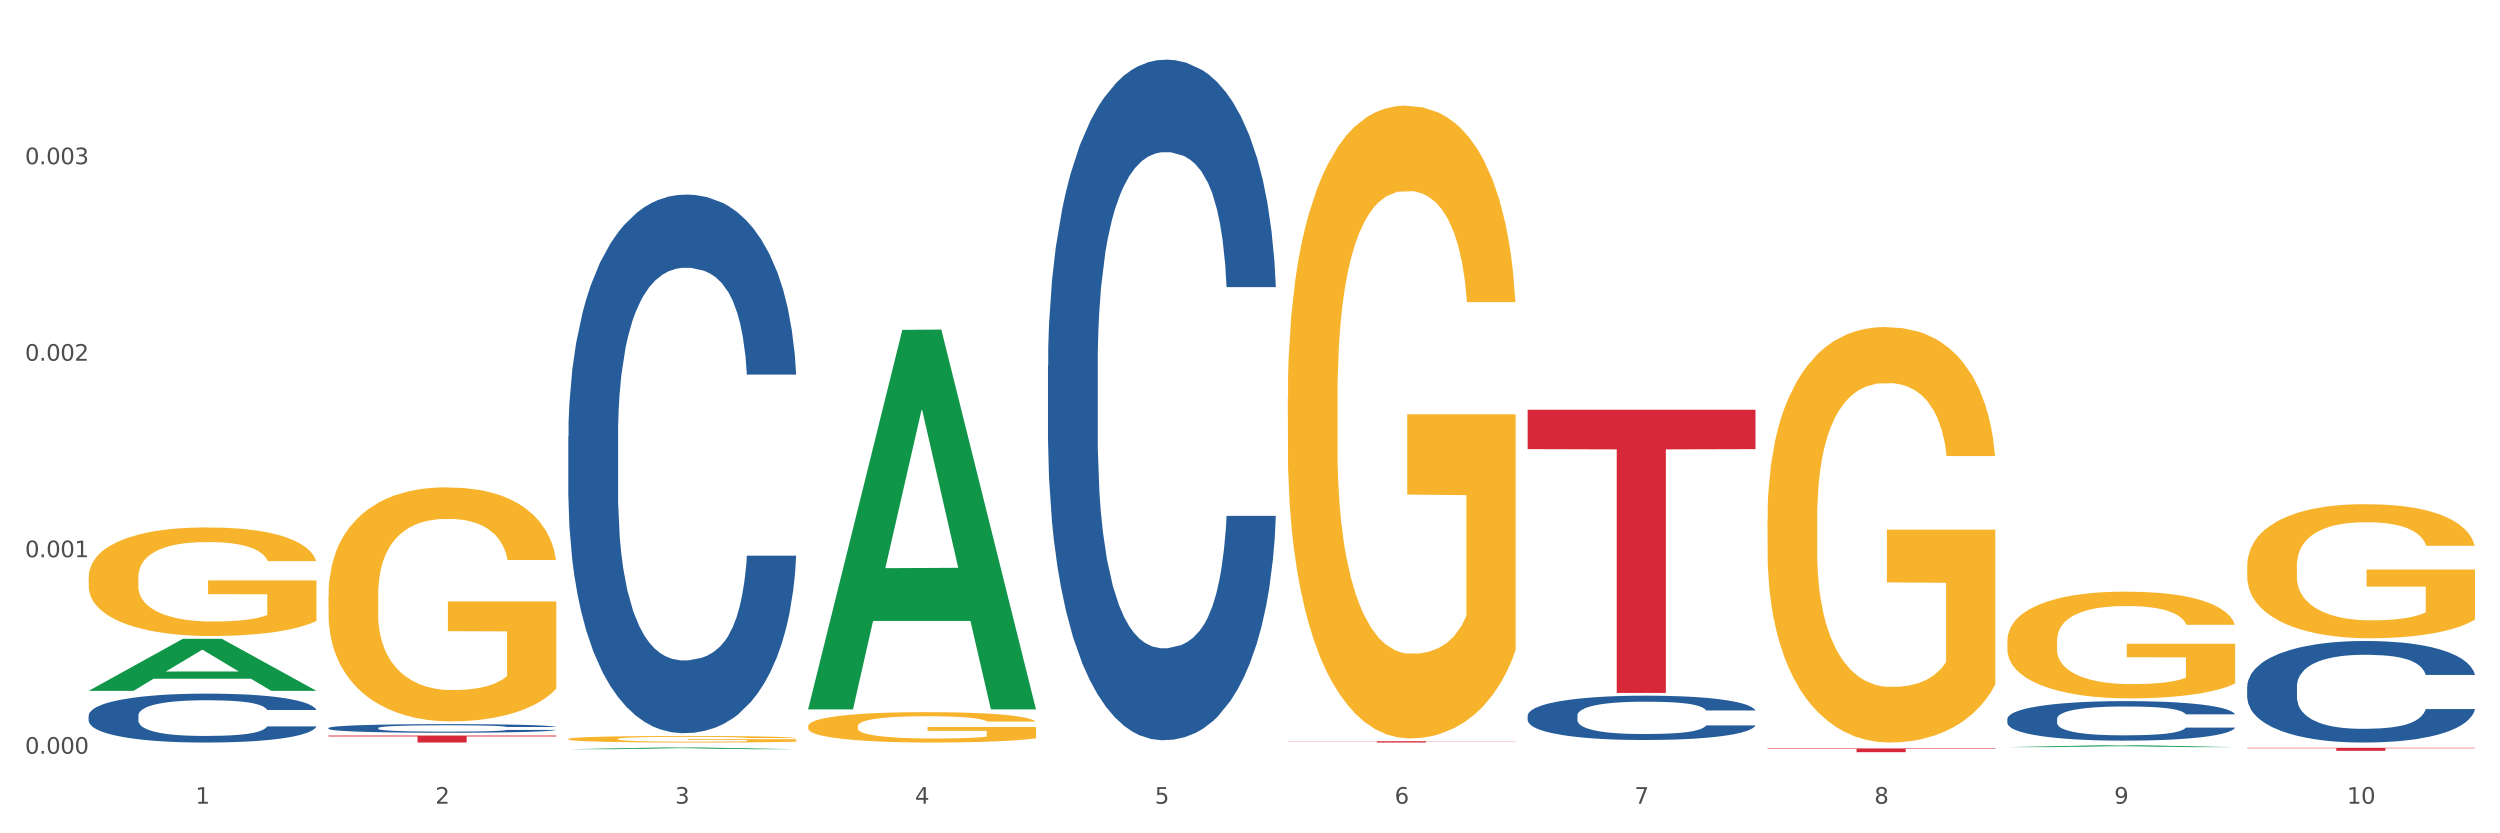 <?xml version="1.0" encoding="utf-8" standalone="no"?>
<!DOCTYPE svg PUBLIC "-//W3C//DTD SVG 1.1//EN"
  "http://www.w3.org/Graphics/SVG/1.1/DTD/svg11.dtd">
<svg xmlns:xlink="http://www.w3.org/1999/xlink" width="1080pt" height="360pt" viewBox="0 0 1080 360" xmlns="http://www.w3.org/2000/svg" version="1.1">
 <rect x="0" y="0" width="1080" height="360" fill="#333333" stroke="none"/>
 <defs>
  <style type="text/css">*{stroke-linejoin: round; stroke-linecap: butt}</style>
 </defs>
 <g id="figure_1">
  <g id="patch_1">
   <path d="M 0 360 
L 1080 360 
L 1080 0 
L 0 0 
z
" style="fill: #ffffff; stroke: #ffffff; stroke-linejoin: miter"/>
  </g>
  <g id="axes_1">
   <g id="matplotlib.axis_1">
    <g id="xtick_1">
     <g id="text_1">
      <!-- 1 -->
      <g style="fill: #4d4d4d" transform="translate(84.444 347.204) scale(0.096 -0.096)">
       <defs>
        <path id="DejaVuSans-31" d="M 794 531 
L 1825 531 
L 1825 4091 
L 703 3866 
L 703 4441 
L 1819 4666 
L 2450 4666 
L 2450 531 
L 3481 531 
L 3481 0 
L 794 0 
L 794 531 
z
" transform="scale(0.016)"/>
       </defs>
       <use xlink:href="#DejaVuSans-31"/>
      </g>
     </g>
    </g>
    <g id="xtick_2">
     <g id="text_2">
      <!-- 2 -->
      <g style="fill: #4d4d4d" transform="translate(188.053 347.204) scale(0.096 -0.096)">
       <defs>
        <path id="DejaVuSans-32" d="M 1228 531 
L 3431 531 
L 3431 0 
L 469 0 
L 469 531 
Q 828 903 1448 1529 
Q 2069 2156 2228 2338 
Q 2531 2678 2651 2914 
Q 2772 3150 2772 3378 
Q 2772 3750 2511 3984 
Q 2250 4219 1831 4219 
Q 1534 4219 1204 4116 
Q 875 4013 500 3803 
L 500 4441 
Q 881 4594 1212 4672 
Q 1544 4750 1819 4750 
Q 2544 4750 2975 4387 
Q 3406 4025 3406 3419 
Q 3406 3131 3298 2873 
Q 3191 2616 2906 2266 
Q 2828 2175 2409 1742 
Q 1991 1309 1228 531 
z
" transform="scale(0.016)"/>
       </defs>
       <use xlink:href="#DejaVuSans-32"/>
      </g>
     </g>
    </g>
    <g id="xtick_3">
     <g id="text_3">
      <!-- 3 -->
      <g style="fill: #4d4d4d" transform="translate(291.663 347.204) scale(0.096 -0.096)">
       <defs>
        <path id="DejaVuSans-33" d="M 2597 2516 
Q 3050 2419 3304 2112 
Q 3559 1806 3559 1356 
Q 3559 666 3084 287 
Q 2609 -91 1734 -91 
Q 1441 -91 1130 -33 
Q 819 25 488 141 
L 488 750 
Q 750 597 1062 519 
Q 1375 441 1716 441 
Q 2309 441 2620 675 
Q 2931 909 2931 1356 
Q 2931 1769 2642 2001 
Q 2353 2234 1838 2234 
L 1294 2234 
L 1294 2753 
L 1863 2753 
Q 2328 2753 2575 2939 
Q 2822 3125 2822 3475 
Q 2822 3834 2567 4026 
Q 2313 4219 1838 4219 
Q 1578 4219 1281 4162 
Q 984 4106 628 3988 
L 628 4550 
Q 988 4650 1302 4700 
Q 1616 4750 1894 4750 
Q 2613 4750 3031 4423 
Q 3450 4097 3450 3541 
Q 3450 3153 3228 2886 
Q 3006 2619 2597 2516 
z
" transform="scale(0.016)"/>
       </defs>
       <use xlink:href="#DejaVuSans-33"/>
      </g>
     </g>
    </g>
    <g id="xtick_4">
     <g id="text_4">
      <!-- 4 -->
      <g style="fill: #4d4d4d" transform="translate(395.273 347.204) scale(0.096 -0.096)">
       <defs>
        <path id="DejaVuSans-34" d="M 2419 4116 
L 825 1625 
L 2419 1625 
L 2419 4116 
z
M 2253 4666 
L 3047 4666 
L 3047 1625 
L 3713 1625 
L 3713 1100 
L 3047 1100 
L 3047 0 
L 2419 0 
L 2419 1100 
L 313 1100 
L 313 1709 
L 2253 4666 
z
" transform="scale(0.016)"/>
       </defs>
       <use xlink:href="#DejaVuSans-34"/>
      </g>
     </g>
    </g>
    <g id="xtick_5">
     <g id="text_5">
      <!-- 5 -->
      <g style="fill: #4d4d4d" transform="translate(498.883 347.204) scale(0.096 -0.096)">
       <defs>
        <path id="DejaVuSans-35" d="M 691 4666 
L 3169 4666 
L 3169 4134 
L 1269 4134 
L 1269 2991 
Q 1406 3038 1543 3061 
Q 1681 3084 1819 3084 
Q 2600 3084 3056 2656 
Q 3513 2228 3513 1497 
Q 3513 744 3044 326 
Q 2575 -91 1722 -91 
Q 1428 -91 1123 -41 
Q 819 9 494 109 
L 494 744 
Q 775 591 1075 516 
Q 1375 441 1709 441 
Q 2250 441 2565 725 
Q 2881 1009 2881 1497 
Q 2881 1984 2565 2268 
Q 2250 2553 1709 2553 
Q 1456 2553 1204 2497 
Q 953 2441 691 2322 
L 691 4666 
z
" transform="scale(0.016)"/>
       </defs>
       <use xlink:href="#DejaVuSans-35"/>
      </g>
     </g>
    </g>
    <g id="xtick_6">
     <g id="text_6">
      <!-- 6 -->
      <g style="fill: #4d4d4d" transform="translate(602.492 347.204) scale(0.096 -0.096)">
       <defs>
        <path id="DejaVuSans-36" d="M 2113 2584 
Q 1688 2584 1439 2293 
Q 1191 2003 1191 1497 
Q 1191 994 1439 701 
Q 1688 409 2113 409 
Q 2538 409 2786 701 
Q 3034 994 3034 1497 
Q 3034 2003 2786 2293 
Q 2538 2584 2113 2584 
z
M 3366 4563 
L 3366 3988 
Q 3128 4100 2886 4159 
Q 2644 4219 2406 4219 
Q 1781 4219 1451 3797 
Q 1122 3375 1075 2522 
Q 1259 2794 1537 2939 
Q 1816 3084 2150 3084 
Q 2853 3084 3261 2657 
Q 3669 2231 3669 1497 
Q 3669 778 3244 343 
Q 2819 -91 2113 -91 
Q 1303 -91 875 529 
Q 447 1150 447 2328 
Q 447 3434 972 4092 
Q 1497 4750 2381 4750 
Q 2619 4750 2861 4703 
Q 3103 4656 3366 4563 
z
" transform="scale(0.016)"/>
       </defs>
       <use xlink:href="#DejaVuSans-36"/>
      </g>
     </g>
    </g>
    <g id="xtick_7">
     <g id="text_7">
      <!-- 7 -->
      <g style="fill: #4d4d4d" transform="translate(706.102 347.204) scale(0.096 -0.096)">
       <defs>
        <path id="DejaVuSans-37" d="M 525 4666 
L 3525 4666 
L 3525 4397 
L 1831 0 
L 1172 0 
L 2766 4134 
L 525 4134 
L 525 4666 
z
" transform="scale(0.016)"/>
       </defs>
       <use xlink:href="#DejaVuSans-37"/>
      </g>
     </g>
    </g>
    <g id="xtick_8">
     <g id="text_8">
      <!-- 8 -->
      <g style="fill: #4d4d4d" transform="translate(809.712 347.204) scale(0.096 -0.096)">
       <defs>
        <path id="DejaVuSans-38" d="M 2034 2216 
Q 1584 2216 1326 1975 
Q 1069 1734 1069 1313 
Q 1069 891 1326 650 
Q 1584 409 2034 409 
Q 2484 409 2743 651 
Q 3003 894 3003 1313 
Q 3003 1734 2745 1975 
Q 2488 2216 2034 2216 
z
M 1403 2484 
Q 997 2584 770 2862 
Q 544 3141 544 3541 
Q 544 4100 942 4425 
Q 1341 4750 2034 4750 
Q 2731 4750 3128 4425 
Q 3525 4100 3525 3541 
Q 3525 3141 3298 2862 
Q 3072 2584 2669 2484 
Q 3125 2378 3379 2068 
Q 3634 1759 3634 1313 
Q 3634 634 3220 271 
Q 2806 -91 2034 -91 
Q 1263 -91 848 271 
Q 434 634 434 1313 
Q 434 1759 690 2068 
Q 947 2378 1403 2484 
z
M 1172 3481 
Q 1172 3119 1398 2916 
Q 1625 2713 2034 2713 
Q 2441 2713 2670 2916 
Q 2900 3119 2900 3481 
Q 2900 3844 2670 4047 
Q 2441 4250 2034 4250 
Q 1625 4250 1398 4047 
Q 1172 3844 1172 3481 
z
" transform="scale(0.016)"/>
       </defs>
       <use xlink:href="#DejaVuSans-38"/>
      </g>
     </g>
    </g>
    <g id="xtick_9">
     <g id="text_9">
      <!-- 9 -->
      <g style="fill: #4d4d4d" transform="translate(913.322 347.204) scale(0.096 -0.096)">
       <defs>
        <path id="DejaVuSans-39" d="M 703 97 
L 703 672 
Q 941 559 1184 500 
Q 1428 441 1663 441 
Q 2288 441 2617 861 
Q 2947 1281 2994 2138 
Q 2813 1869 2534 1725 
Q 2256 1581 1919 1581 
Q 1219 1581 811 2004 
Q 403 2428 403 3163 
Q 403 3881 828 4315 
Q 1253 4750 1959 4750 
Q 2769 4750 3195 4129 
Q 3622 3509 3622 2328 
Q 3622 1225 3098 567 
Q 2575 -91 1691 -91 
Q 1453 -91 1209 -44 
Q 966 3 703 97 
z
M 1959 2075 
Q 2384 2075 2632 2365 
Q 2881 2656 2881 3163 
Q 2881 3666 2632 3958 
Q 2384 4250 1959 4250 
Q 1534 4250 1286 3958 
Q 1038 3666 1038 3163 
Q 1038 2656 1286 2365 
Q 1534 2075 1959 2075 
z
" transform="scale(0.016)"/>
       </defs>
       <use xlink:href="#DejaVuSans-39"/>
      </g>
     </g>
    </g>
    <g id="xtick_10">
     <g id="text_10">
      <!-- 10 -->
      <g style="fill: #4d4d4d" transform="translate(1013.877 347.204) scale(0.096 -0.096)">
       <defs>
        <path id="DejaVuSans-30" d="M 2034 4250 
Q 1547 4250 1301 3770 
Q 1056 3291 1056 2328 
Q 1056 1369 1301 889 
Q 1547 409 2034 409 
Q 2525 409 2770 889 
Q 3016 1369 3016 2328 
Q 3016 3291 2770 3770 
Q 2525 4250 2034 4250 
z
M 2034 4750 
Q 2819 4750 3233 4129 
Q 3647 3509 3647 2328 
Q 3647 1150 3233 529 
Q 2819 -91 2034 -91 
Q 1250 -91 836 529 
Q 422 1150 422 2328 
Q 422 3509 836 4129 
Q 1250 4750 2034 4750 
z
" transform="scale(0.016)"/>
       </defs>
       <use xlink:href="#DejaVuSans-31"/>
       <use xlink:href="#DejaVuSans-30" transform="translate(63.623 0)"/>
      </g>
     </g>
    </g>
    <g id="xtick_11"/>
    <g id="xtick_12"/>
    <g id="xtick_13"/>
    <g id="xtick_14"/>
    <g id="xtick_15"/>
    <g id="xtick_16"/>
    <g id="xtick_17"/>
    <g id="xtick_18"/>
    <g id="xtick_19"/>
   </g>
   <g id="matplotlib.axis_2">
    <g id="ytick_1">
     <g id="text_11">
      <!-- 0.000 -->
      <g style="fill: #4d4d4d" transform="translate(10.8 325.611) scale(0.096 -0.096)">
       <defs>
        <path id="DejaVuSans-2e" d="M 684 794 
L 1344 794 
L 1344 0 
L 684 0 
L 684 794 
z
" transform="scale(0.016)"/>
       </defs>
       <use xlink:href="#DejaVuSans-30"/>
       <use xlink:href="#DejaVuSans-2e" transform="translate(63.623 0)"/>
       <use xlink:href="#DejaVuSans-30" transform="translate(95.41 0)"/>
       <use xlink:href="#DejaVuSans-30" transform="translate(159.033 0)"/>
       <use xlink:href="#DejaVuSans-30" transform="translate(222.656 0)"/>
      </g>
     </g>
    </g>
    <g id="ytick_2">
     <g id="text_12">
      <!-- 0.001 -->
      <g style="fill: #4d4d4d" transform="translate(10.8 240.722) scale(0.096 -0.096)">
       <use xlink:href="#DejaVuSans-30"/>
       <use xlink:href="#DejaVuSans-2e" transform="translate(63.623 0)"/>
       <use xlink:href="#DejaVuSans-30" transform="translate(95.41 0)"/>
       <use xlink:href="#DejaVuSans-30" transform="translate(159.033 0)"/>
       <use xlink:href="#DejaVuSans-31" transform="translate(222.656 0)"/>
      </g>
     </g>
    </g>
    <g id="ytick_3">
     <g id="text_13">
      <!-- 0.002 -->
      <g style="fill: #4d4d4d" transform="translate(10.8 155.833) scale(0.096 -0.096)">
       <use xlink:href="#DejaVuSans-30"/>
       <use xlink:href="#DejaVuSans-2e" transform="translate(63.623 0)"/>
       <use xlink:href="#DejaVuSans-30" transform="translate(95.41 0)"/>
       <use xlink:href="#DejaVuSans-30" transform="translate(159.033 0)"/>
       <use xlink:href="#DejaVuSans-32" transform="translate(222.656 0)"/>
      </g>
     </g>
    </g>
    <g id="ytick_4">
     <g id="text_14">
      <!-- 0.003 -->
      <g style="fill: #4d4d4d" transform="translate(10.8 70.945) scale(0.096 -0.096)">
       <use xlink:href="#DejaVuSans-30"/>
       <use xlink:href="#DejaVuSans-2e" transform="translate(63.623 0)"/>
       <use xlink:href="#DejaVuSans-30" transform="translate(95.41 0)"/>
       <use xlink:href="#DejaVuSans-30" transform="translate(159.033 0)"/>
       <use xlink:href="#DejaVuSans-33" transform="translate(222.656 0)"/>
      </g>
     </g>
    </g>
    <g id="ytick_5"/>
    <g id="ytick_6"/>
    <g id="ytick_7"/>
    <g id="ytick_8"/>
   </g>
   <g id="PolyCollection_1">
    <path d="M 38.283 298.419 
L 38.384 298.398 
L 78.974 275.973 
L 95.818 275.952 
L 136.712 298.461 
L 117.229 298.461 
L 108.401 293.22 
L 66.493 293.22 
L 66.188 293.304 
L 57.664 298.461 
L 38.283 298.461 
L 38.283 298.419 
L 71.769 290.092 
L 103.125 290.07 
L 87.599 280.75 
L 87.396 280.708 
L 87.193 280.771 
L 71.668 290.07 
L 71.769 290.092 
L 38.283 298.419 
z
" clip-path="url(#pe326a01a78)" style="fill: #109648"/>
    <path d="M 141.893 317.737 
L 240.322 317.737 
L 240.322 318.159 
L 201.603 318.162 
L 201.603 320.779 
L 180.378 320.779 
L 180.378 318.162 
L 141.893 318.159 
L 141.893 317.739 
L 141.893 317.737 
z
" clip-path="url(#pe326a01a78)" style="fill: #d62839"/>
    <path d="M 556.332 320.195 
L 654.761 320.195 
L 654.761 320.276 
L 616.042 320.277 
L 616.042 320.779 
L 594.817 320.779 
L 594.817 320.277 
L 556.332 320.276 
L 556.332 320.196 
L 556.332 320.195 
z
" clip-path="url(#pe326a01a78)" style="fill: #d62839"/>
    <path d="M 659.941 177.018 
L 758.371 177.018 
L 758.371 194.018 
L 719.652 194.133 
L 719.652 299.35 
L 698.427 299.35 
L 698.427 194.133 
L 659.941 194.018 
L 659.941 177.132 
L 659.941 177.018 
z
" clip-path="url(#pe326a01a78)" style="fill: #d62839"/>
    <path d="M 763.551 323.296 
L 861.981 323.296 
L 861.981 323.526 
L 823.262 323.527 
L 823.262 324.95 
L 802.037 324.95 
L 802.037 323.527 
L 763.551 323.526 
L 763.551 323.297 
L 763.551 323.296 
z
" clip-path="url(#pe326a01a78)" style="fill: #d62839"/>
    <path d="M 970.771 323.06 
L 1069.2 323.06 
L 1069.2 323.238 
L 1030.481 323.239 
L 1030.481 324.338 
L 1009.256 324.338 
L 1009.256 323.239 
L 970.771 323.238 
L 970.771 323.061 
L 970.771 323.06 
z
" clip-path="url(#pe326a01a78)" style="fill: #d62839"/>
    <path d="M 970.771 244.57 
L 970.887 244.517 
L 970.887 242.613 
L 971.119 240.973 
L 972.281 237.006 
L 974.025 233.726 
L 975.303 231.981 
L 976.581 230.553 
L 978.092 229.125 
L 979.951 227.644 
L 983.321 225.475 
L 985.413 224.364 
L 987.97 223.2 
L 992.618 221.508 
L 995.988 220.556 
L 999.474 219.762 
L 1005.169 218.81 
L 1008.887 218.387 
L 1012.838 218.07 
L 1017.603 217.858 
L 1021.206 217.805 
L 1029.108 217.964 
L 1035.848 218.44 
L 1039.102 218.81 
L 1043.285 219.445 
L 1045.493 219.868 
L 1049.096 220.714 
L 1052.814 221.825 
L 1055.371 222.777 
L 1059.206 224.576 
L 1062.111 226.374 
L 1064.784 228.596 
L 1066.179 230.13 
L 1067.224 231.558 
L 1068.154 233.197 
L 1069.084 235.789 
L 1048.166 235.789 
L 1047.353 233.938 
L 1046.074 232.192 
L 1044.215 230.5 
L 1042.588 229.442 
L 1039.799 228.12 
L 1037.242 227.273 
L 1034.57 226.639 
L 1031.316 226.11 
L 1028.759 225.845 
L 1025.157 225.634 
L 1018.068 225.686 
L 1013.303 226.11 
L 1010.049 226.639 
L 1007.958 227.115 
L 1006.098 227.644 
L 1004.007 228.384 
L 1001.566 229.495 
L 999.823 230.5 
L 998.08 231.769 
L 996.685 233.039 
L 995.407 234.52 
L 994.361 236.107 
L 993.548 237.746 
L 992.851 239.756 
L 992.269 243.089 
L 992.269 250.335 
L 992.502 251.975 
L 993.083 254.144 
L 993.78 255.783 
L 994.942 257.74 
L 995.988 259.063 
L 997.964 260.967 
L 1000.172 262.554 
L 1001.915 263.559 
L 1003.658 264.405 
L 1006.679 265.569 
L 1010.049 266.521 
L 1012.955 267.103 
L 1016.906 267.632 
L 1019.579 267.843 
L 1021.903 267.949 
L 1027.597 267.949 
L 1031.664 267.79 
L 1036.197 267.42 
L 1039.683 266.944 
L 1042.588 266.362 
L 1045.842 265.41 
L 1047.934 264.511 
L 1047.934 253.456 
L 1022.368 253.403 
L 1022.368 246.051 
L 1069.2 246.051 
L 1069.2 267.632 
L 1067.224 268.742 
L 1065.016 269.747 
L 1062.692 270.647 
L 1059.206 271.757 
L 1055.022 272.815 
L 1051.304 273.556 
L 1047.353 274.19 
L 1042.704 274.772 
L 1036.661 275.301 
L 1032.943 275.513 
L 1028.294 275.672 
L 1022.832 275.724 
L 1018.068 275.619 
L 1013.42 275.354 
L 1008.539 274.878 
L 1003.774 274.19 
L 1000.172 273.503 
L 996.569 272.657 
L 992.734 271.546 
L 989.713 270.488 
L 987.389 269.536 
L 984.832 268.319 
L 982.043 266.732 
L 979.951 265.304 
L 978.092 263.823 
L 976.116 261.919 
L 974.722 260.279 
L 973.327 258.216 
L 972.514 256.682 
L 971.584 254.302 
L 970.887 250.97 
L 970.771 244.57 
z
" clip-path="url(#pe326a01a78)" style="fill: #f7b32b"/>
    <path d="M 867.161 276.902 
L 867.277 276.86 
L 867.277 275.344 
L 867.51 274.039 
L 868.672 270.881 
L 870.415 268.271 
L 871.693 266.881 
L 872.971 265.745 
L 874.482 264.608 
L 876.342 263.429 
L 879.712 261.703 
L 881.803 260.818 
L 884.36 259.892 
L 889.008 258.545 
L 892.378 257.787 
L 895.865 257.156 
L 901.559 256.398 
L 905.278 256.061 
L 909.229 255.808 
L 913.993 255.64 
L 917.596 255.598 
L 925.498 255.724 
L 932.238 256.103 
L 935.492 256.398 
L 939.676 256.903 
L 941.884 257.24 
L 945.486 257.913 
L 949.205 258.798 
L 951.761 259.555 
L 955.596 260.987 
L 958.501 262.418 
L 961.174 264.187 
L 962.569 265.408 
L 963.615 266.544 
L 964.544 267.85 
L 965.474 269.913 
L 944.556 269.913 
L 943.743 268.439 
L 942.465 267.05 
L 940.605 265.702 
L 938.978 264.86 
L 936.189 263.808 
L 933.633 263.134 
L 930.96 262.629 
L 927.706 262.208 
L 925.149 261.997 
L 921.547 261.829 
L 914.458 261.871 
L 909.694 262.208 
L 906.44 262.629 
L 904.348 263.008 
L 902.489 263.429 
L 900.397 264.018 
L 897.956 264.902 
L 896.213 265.702 
L 894.47 266.713 
L 893.076 267.723 
L 891.797 268.902 
L 890.751 270.165 
L 889.938 271.471 
L 889.241 273.07 
L 888.66 275.723 
L 888.66 281.491 
L 888.892 282.796 
L 889.473 284.522 
L 890.17 285.828 
L 891.333 287.385 
L 892.378 288.438 
L 894.354 289.954 
L 896.562 291.217 
L 898.305 292.017 
L 900.048 292.69 
L 903.07 293.617 
L 906.44 294.375 
L 909.345 294.838 
L 913.296 295.259 
L 915.969 295.427 
L 918.293 295.511 
L 923.987 295.511 
L 928.055 295.385 
L 932.587 295.09 
L 936.073 294.711 
L 938.978 294.248 
L 942.232 293.49 
L 944.324 292.775 
L 944.324 283.975 
L 918.758 283.933 
L 918.758 278.081 
L 965.59 278.081 
L 965.59 295.259 
L 963.615 296.143 
L 961.407 296.943 
L 959.083 297.659 
L 955.596 298.543 
L 951.413 299.385 
L 947.694 299.974 
L 943.743 300.48 
L 939.095 300.943 
L 933.052 301.364 
L 929.333 301.532 
L 924.685 301.658 
L 919.223 301.701 
L 914.458 301.616 
L 909.81 301.406 
L 904.929 301.027 
L 900.164 300.48 
L 896.562 299.932 
L 892.959 299.259 
L 889.125 298.374 
L 886.103 297.532 
L 883.779 296.774 
L 881.222 295.806 
L 878.433 294.543 
L 876.342 293.406 
L 874.482 292.227 
L 872.507 290.712 
L 871.112 289.406 
L 869.718 287.764 
L 868.904 286.543 
L 867.974 284.649 
L 867.277 281.996 
L 867.161 276.902 
z
" clip-path="url(#pe326a01a78)" style="fill: #f7b32b"/>
    <path d="M 763.551 224.222 
L 763.667 224.058 
L 763.667 218.157 
L 763.9 213.075 
L 765.062 200.78 
L 766.805 190.616 
L 768.083 185.206 
L 769.362 180.78 
L 770.872 176.354 
L 772.732 171.764 
L 776.102 165.042 
L 778.194 161.6 
L 780.75 157.993 
L 785.399 152.747 
L 788.769 149.797 
L 792.255 147.338 
L 797.949 144.387 
L 801.668 143.075 
L 805.619 142.092 
L 810.384 141.436 
L 813.986 141.272 
L 821.888 141.764 
L 828.628 143.239 
L 831.882 144.387 
L 836.066 146.354 
L 838.274 147.666 
L 841.876 150.288 
L 845.595 153.731 
L 848.152 156.682 
L 851.987 162.256 
L 854.892 167.829 
L 857.565 174.714 
L 858.959 179.469 
L 860.005 183.895 
L 860.935 188.977 
L 861.864 197.009 
L 840.947 197.009 
L 840.133 191.272 
L 838.855 185.862 
L 836.996 180.616 
L 835.369 177.337 
L 832.58 173.239 
L 830.023 170.616 
L 827.35 168.649 
L 824.096 167.01 
L 821.54 166.19 
L 817.937 165.534 
L 810.848 165.698 
L 806.084 167.01 
L 802.83 168.649 
L 800.738 170.124 
L 798.879 171.764 
L 796.787 174.059 
L 794.347 177.501 
L 792.604 180.616 
L 790.86 184.55 
L 789.466 188.485 
L 788.188 193.075 
L 787.142 197.993 
L 786.328 203.075 
L 785.631 209.304 
L 785.05 219.632 
L 785.05 242.091 
L 785.282 247.173 
L 785.863 253.894 
L 786.561 258.976 
L 787.723 265.042 
L 788.769 269.14 
L 790.744 275.041 
L 792.952 279.959 
L 794.695 283.074 
L 796.438 285.697 
L 799.46 289.304 
L 802.83 292.254 
L 805.735 294.058 
L 809.686 295.697 
L 812.359 296.353 
L 814.683 296.681 
L 820.378 296.681 
L 824.445 296.189 
L 828.977 295.041 
L 832.463 293.566 
L 835.369 291.763 
L 838.622 288.812 
L 840.714 286.025 
L 840.714 251.763 
L 815.148 251.599 
L 815.148 228.812 
L 861.981 228.812 
L 861.981 295.697 
L 860.005 299.14 
L 857.797 302.254 
L 855.473 305.041 
L 851.987 308.484 
L 847.803 311.762 
L 844.084 314.058 
L 840.133 316.025 
L 835.485 317.828 
L 829.442 319.467 
L 825.723 320.123 
L 821.075 320.615 
L 815.613 320.779 
L 810.848 320.451 
L 806.2 319.631 
L 801.319 318.156 
L 796.555 316.025 
L 792.952 313.894 
L 789.35 311.271 
L 785.515 307.828 
L 782.493 304.549 
L 780.169 301.599 
L 777.613 297.828 
L 774.824 292.91 
L 772.732 288.484 
L 770.872 283.894 
L 768.897 277.992 
L 767.502 272.91 
L 766.108 266.517 
L 765.294 261.763 
L 764.365 254.386 
L 763.667 244.058 
L 763.551 224.222 
z
" clip-path="url(#pe326a01a78)" style="fill: #f7b32b"/>
    <path d="M 556.332 171.962 
L 556.448 171.712 
L 556.448 162.725 
L 556.68 154.985 
L 557.842 136.261 
L 559.586 120.782 
L 560.864 112.543 
L 562.142 105.803 
L 563.653 99.062 
L 565.512 92.072 
L 568.882 81.836 
L 570.974 76.593 
L 573.531 71.1 
L 578.179 63.111 
L 581.549 58.617 
L 585.035 54.873 
L 590.73 50.379 
L 594.448 48.381 
L 598.4 46.883 
L 603.164 45.885 
L 606.767 45.635 
L 614.669 46.384 
L 621.409 48.631 
L 624.663 50.379 
L 628.846 53.375 
L 631.054 55.372 
L 634.657 59.366 
L 638.375 64.609 
L 640.932 69.103 
L 644.767 77.591 
L 647.672 86.08 
L 650.345 96.565 
L 651.74 103.805 
L 652.785 110.546 
L 653.715 118.286 
L 654.645 130.519 
L 633.727 130.519 
L 632.914 121.781 
L 631.635 113.542 
L 629.776 105.553 
L 628.149 100.56 
L 625.36 94.318 
L 622.803 90.324 
L 620.131 87.328 
L 616.877 84.831 
L 614.32 83.583 
L 610.718 82.585 
L 603.629 82.834 
L 598.864 84.831 
L 595.61 87.328 
L 593.519 89.575 
L 591.659 92.072 
L 589.568 95.567 
L 587.127 100.81 
L 585.384 105.553 
L 583.641 111.545 
L 582.246 117.537 
L 580.968 124.527 
L 579.922 132.017 
L 579.109 139.756 
L 578.412 149.243 
L 577.83 164.972 
L 577.83 199.175 
L 578.063 206.914 
L 578.644 217.15 
L 579.341 224.889 
L 580.503 234.127 
L 581.549 240.368 
L 583.525 249.356 
L 585.733 256.846 
L 587.476 261.589 
L 589.219 265.584 
L 592.24 271.076 
L 595.61 275.57 
L 598.516 278.316 
L 602.467 280.813 
L 605.14 281.811 
L 607.464 282.311 
L 613.158 282.311 
L 617.225 281.562 
L 621.758 279.814 
L 625.244 277.567 
L 628.149 274.821 
L 631.403 270.327 
L 633.495 266.083 
L 633.495 213.904 
L 607.929 213.655 
L 607.929 178.952 
L 654.761 178.952 
L 654.761 280.813 
L 652.785 286.056 
L 650.577 290.799 
L 648.253 295.043 
L 644.767 300.286 
L 640.583 305.279 
L 636.865 308.774 
L 632.914 311.77 
L 628.265 314.517 
L 622.222 317.013 
L 618.504 318.012 
L 613.855 318.761 
L 608.394 319.01 
L 603.629 318.511 
L 598.981 317.263 
L 594.1 315.016 
L 589.335 311.77 
L 585.733 308.525 
L 582.13 304.53 
L 578.295 299.287 
L 575.274 294.294 
L 572.95 289.8 
L 570.393 284.058 
L 567.604 276.569 
L 565.512 269.828 
L 563.653 262.837 
L 561.677 253.85 
L 560.283 246.11 
L 558.888 236.374 
L 558.075 229.134 
L 557.145 217.899 
L 556.448 202.171 
L 556.332 171.962 
z
" clip-path="url(#pe326a01a78)" style="fill: #f7b32b"/>
    <path d="M 349.112 313.718 
L 349.228 313.706 
L 349.228 313.274 
L 349.461 312.903 
L 350.623 312.004 
L 352.366 311.261 
L 353.644 310.865 
L 354.923 310.541 
L 356.433 310.218 
L 358.293 309.882 
L 361.663 309.39 
L 363.755 309.139 
L 366.311 308.875 
L 370.96 308.491 
L 374.33 308.276 
L 377.816 308.096 
L 383.51 307.88 
L 387.229 307.784 
L 391.18 307.712 
L 395.945 307.664 
L 399.547 307.652 
L 407.449 307.688 
L 414.189 307.796 
L 417.443 307.88 
L 421.627 308.024 
L 423.835 308.12 
L 427.437 308.312 
L 431.156 308.563 
L 433.713 308.779 
L 437.548 309.187 
L 440.453 309.594 
L 443.126 310.098 
L 444.52 310.445 
L 445.566 310.769 
L 446.496 311.141 
L 447.425 311.728 
L 426.508 311.728 
L 425.694 311.309 
L 424.416 310.913 
L 422.557 310.529 
L 420.93 310.29 
L 418.141 309.99 
L 415.584 309.798 
L 412.911 309.654 
L 409.657 309.534 
L 407.101 309.474 
L 403.498 309.426 
L 396.409 309.438 
L 391.645 309.534 
L 388.391 309.654 
L 386.299 309.762 
L 384.44 309.882 
L 382.348 310.05 
L 379.908 310.302 
L 378.165 310.529 
L 376.421 310.817 
L 375.027 311.105 
L 373.749 311.44 
L 372.703 311.8 
L 371.889 312.172 
L 371.192 312.627 
L 370.611 313.382 
L 370.611 315.025 
L 370.843 315.396 
L 371.424 315.888 
L 372.122 316.259 
L 373.284 316.703 
L 374.33 317.003 
L 376.305 317.434 
L 378.513 317.794 
L 380.256 318.022 
L 381.999 318.213 
L 385.021 318.477 
L 388.391 318.693 
L 391.296 318.825 
L 395.247 318.945 
L 397.92 318.993 
L 400.244 319.017 
L 405.939 319.017 
L 410.006 318.981 
L 414.538 318.897 
L 418.024 318.789 
L 420.93 318.657 
L 424.183 318.441 
L 426.275 318.237 
L 426.275 315.732 
L 400.709 315.72 
L 400.709 314.054 
L 447.542 314.054 
L 447.542 318.945 
L 445.566 319.196 
L 443.358 319.424 
L 441.034 319.628 
L 437.548 319.88 
L 433.364 320.119 
L 429.645 320.287 
L 425.694 320.431 
L 421.046 320.563 
L 415.003 320.683 
L 411.284 320.731 
L 406.636 320.767 
L 401.174 320.779 
L 396.409 320.755 
L 391.761 320.695 
L 386.88 320.587 
L 382.116 320.431 
L 378.513 320.275 
L 374.911 320.084 
L 371.076 319.832 
L 368.054 319.592 
L 365.73 319.376 
L 363.174 319.101 
L 360.385 318.741 
L 358.293 318.417 
L 356.433 318.082 
L 354.458 317.65 
L 353.063 317.278 
L 351.669 316.811 
L 350.855 316.463 
L 349.926 315.924 
L 349.228 315.169 
L 349.112 313.718 
z
" clip-path="url(#pe326a01a78)" style="fill: #f7b32b"/>
    <path d="M 141.893 257.253 
L 142.009 257.161 
L 142.009 253.837 
L 142.241 250.975 
L 143.403 244.05 
L 145.147 238.326 
L 146.425 235.279 
L 147.703 232.786 
L 149.214 230.293 
L 151.073 227.708 
L 154.443 223.923 
L 156.535 221.984 
L 159.092 219.952 
L 163.74 216.998 
L 167.11 215.336 
L 170.596 213.951 
L 176.291 212.289 
L 180.009 211.551 
L 183.961 210.997 
L 188.725 210.627 
L 192.328 210.535 
L 200.23 210.812 
L 206.97 211.643 
L 210.224 212.289 
L 214.407 213.397 
L 216.615 214.136 
L 220.218 215.613 
L 223.937 217.552 
L 226.493 219.214 
L 230.328 222.353 
L 233.233 225.492 
L 235.906 229.37 
L 237.301 232.047 
L 238.346 234.54 
L 239.276 237.402 
L 240.206 241.926 
L 219.288 241.926 
L 218.475 238.695 
L 217.196 235.648 
L 215.337 232.694 
L 213.71 230.847 
L 210.921 228.539 
L 208.364 227.062 
L 205.692 225.954 
L 202.438 225.03 
L 199.881 224.569 
L 196.279 224.2 
L 189.19 224.292 
L 184.425 225.03 
L 181.171 225.954 
L 179.08 226.785 
L 177.22 227.708 
L 175.129 229.001 
L 172.688 230.939 
L 170.945 232.694 
L 169.202 234.91 
L 167.807 237.125 
L 166.529 239.711 
L 165.483 242.48 
L 164.67 245.343 
L 163.973 248.851 
L 163.391 254.668 
L 163.391 267.317 
L 163.624 270.179 
L 164.205 273.964 
L 164.902 276.826 
L 166.064 280.243 
L 167.11 282.551 
L 169.086 285.875 
L 171.294 288.644 
L 173.037 290.399 
L 174.78 291.876 
L 177.801 293.907 
L 181.171 295.569 
L 184.077 296.585 
L 188.028 297.508 
L 190.701 297.877 
L 193.025 298.062 
L 198.719 298.062 
L 202.786 297.785 
L 207.319 297.139 
L 210.805 296.308 
L 213.71 295.292 
L 216.964 293.63 
L 219.056 292.061 
L 219.056 272.764 
L 193.49 272.672 
L 193.49 259.838 
L 240.322 259.838 
L 240.322 297.508 
L 238.346 299.447 
L 236.138 301.201 
L 233.814 302.771 
L 230.328 304.71 
L 226.144 306.556 
L 222.426 307.849 
L 218.475 308.957 
L 213.826 309.972 
L 207.783 310.896 
L 204.065 311.265 
L 199.416 311.542 
L 193.955 311.634 
L 189.19 311.449 
L 184.542 310.988 
L 179.661 310.157 
L 174.896 308.957 
L 171.294 307.756 
L 167.691 306.279 
L 163.856 304.34 
L 160.835 302.494 
L 158.511 300.832 
L 155.954 298.708 
L 153.165 295.938 
L 151.073 293.446 
L 149.214 290.86 
L 147.238 287.537 
L 145.844 284.674 
L 144.449 281.074 
L 143.636 278.396 
L 142.706 274.241 
L 142.009 268.425 
L 141.893 257.253 
z
" clip-path="url(#pe326a01a78)" style="fill: #f7b32b"/>
    <path d="M 38.283 249.532 
L 38.399 249.489 
L 38.399 247.947 
L 38.632 246.618 
L 39.794 243.405 
L 41.537 240.749 
L 42.815 239.335 
L 44.093 238.178 
L 45.604 237.021 
L 47.464 235.821 
L 50.834 234.065 
L 52.925 233.165 
L 55.482 232.222 
L 60.13 230.851 
L 63.5 230.08 
L 66.987 229.438 
L 72.681 228.666 
L 76.4 228.324 
L 80.351 228.067 
L 85.115 227.895 
L 88.718 227.852 
L 96.62 227.981 
L 103.36 228.366 
L 106.614 228.666 
L 110.798 229.181 
L 113.006 229.523 
L 116.608 230.209 
L 120.327 231.109 
L 122.883 231.88 
L 126.718 233.336 
L 129.623 234.793 
L 132.296 236.593 
L 133.691 237.835 
L 134.737 238.992 
L 135.666 240.32 
L 136.596 242.42 
L 115.678 242.42 
L 114.865 240.92 
L 113.587 239.506 
L 111.727 238.135 
L 110.1 237.278 
L 107.311 236.207 
L 104.755 235.522 
L 102.082 235.007 
L 98.828 234.579 
L 96.271 234.365 
L 92.669 234.193 
L 85.58 234.236 
L 80.816 234.579 
L 77.562 235.007 
L 75.47 235.393 
L 73.611 235.821 
L 71.519 236.421 
L 69.078 237.321 
L 67.335 238.135 
L 65.592 239.163 
L 64.198 240.192 
L 62.919 241.391 
L 61.873 242.677 
L 61.06 244.005 
L 60.363 245.633 
L 59.782 248.332 
L 59.782 254.202 
L 60.014 255.53 
L 60.595 257.287 
L 61.292 258.615 
L 62.455 260.2 
L 63.5 261.271 
L 65.476 262.814 
L 67.684 264.099 
L 69.427 264.913 
L 71.17 265.599 
L 74.192 266.541 
L 77.562 267.312 
L 80.467 267.784 
L 84.418 268.212 
L 87.091 268.383 
L 89.415 268.469 
L 95.109 268.469 
L 99.177 268.341 
L 103.709 268.041 
L 107.195 267.655 
L 110.1 267.184 
L 113.354 266.413 
L 115.446 265.684 
L 115.446 256.73 
L 89.88 256.687 
L 89.88 250.731 
L 136.712 250.731 
L 136.712 268.212 
L 134.737 269.112 
L 132.529 269.926 
L 130.205 270.654 
L 126.718 271.554 
L 122.535 272.411 
L 118.816 273.011 
L 114.865 273.525 
L 110.217 273.996 
L 104.174 274.425 
L 100.455 274.596 
L 95.807 274.725 
L 90.345 274.767 
L 85.58 274.682 
L 80.932 274.467 
L 76.051 274.082 
L 71.286 273.525 
L 67.684 272.968 
L 64.081 272.282 
L 60.247 271.383 
L 57.225 270.526 
L 54.901 269.755 
L 52.344 268.769 
L 49.555 267.484 
L 47.464 266.327 
L 45.604 265.127 
L 43.629 263.585 
L 42.234 262.257 
L 40.84 260.586 
L 40.026 259.343 
L 39.096 257.415 
L 38.399 254.716 
L 38.283 249.532 
z
" clip-path="url(#pe326a01a78)" style="fill: #f7b32b"/>
    <path d="M 245.502 319.248 
L 245.619 319.246 
L 245.619 319.152 
L 245.851 319.071 
L 247.013 318.877 
L 248.756 318.715 
L 250.035 318.63 
L 251.313 318.559 
L 252.824 318.489 
L 254.683 318.417 
L 258.053 318.31 
L 260.145 318.255 
L 262.701 318.198 
L 267.35 318.115 
L 270.72 318.068 
L 274.206 318.029 
L 279.9 317.983 
L 283.619 317.962 
L 287.57 317.946 
L 292.335 317.936 
L 295.937 317.933 
L 303.84 317.941 
L 310.58 317.964 
L 313.834 317.983 
L 318.017 318.014 
L 320.225 318.035 
L 323.828 318.076 
L 327.546 318.131 
L 330.103 318.177 
L 333.938 318.266 
L 336.843 318.354 
L 339.516 318.463 
L 340.91 318.539 
L 341.956 318.609 
L 342.886 318.689 
L 343.816 318.817 
L 322.898 318.817 
L 322.084 318.726 
L 320.806 318.64 
L 318.947 318.557 
L 317.32 318.505 
L 314.531 318.44 
L 311.974 318.398 
L 309.301 318.367 
L 306.048 318.341 
L 303.491 318.328 
L 299.888 318.318 
L 292.8 318.32 
L 288.035 318.341 
L 284.781 318.367 
L 282.689 318.391 
L 280.83 318.417 
L 278.738 318.453 
L 276.298 318.508 
L 274.555 318.557 
L 272.812 318.619 
L 271.417 318.682 
L 270.139 318.754 
L 269.093 318.832 
L 268.28 318.913 
L 267.582 319.012 
L 267.001 319.175 
L 267.001 319.531 
L 267.234 319.612 
L 267.815 319.719 
L 268.512 319.799 
L 269.674 319.895 
L 270.72 319.96 
L 272.695 320.054 
L 274.903 320.132 
L 276.647 320.181 
L 278.39 320.223 
L 281.411 320.28 
L 284.781 320.327 
L 287.686 320.355 
L 291.638 320.381 
L 294.31 320.392 
L 296.635 320.397 
L 302.329 320.397 
L 306.396 320.389 
L 310.928 320.371 
L 314.415 320.347 
L 317.32 320.319 
L 320.574 320.272 
L 322.665 320.228 
L 322.665 319.685 
L 297.099 319.682 
L 297.099 319.321 
L 343.932 319.321 
L 343.932 320.381 
L 341.956 320.436 
L 339.748 320.485 
L 337.424 320.529 
L 333.938 320.584 
L 329.754 320.636 
L 326.036 320.672 
L 322.084 320.703 
L 317.436 320.732 
L 311.393 320.758 
L 307.674 320.768 
L 303.026 320.776 
L 297.564 320.779 
L 292.8 320.774 
L 288.151 320.761 
L 283.271 320.737 
L 278.506 320.703 
L 274.903 320.67 
L 271.301 320.628 
L 267.466 320.573 
L 264.445 320.522 
L 262.12 320.475 
L 259.564 320.415 
L 256.775 320.337 
L 254.683 320.267 
L 252.824 320.194 
L 250.848 320.101 
L 249.454 320.02 
L 248.059 319.919 
L 247.246 319.843 
L 246.316 319.726 
L 245.619 319.563 
L 245.502 319.248 
z
" clip-path="url(#pe326a01a78)" style="fill: #f7b32b"/>
    <path d="M 38.283 309.141 
L 38.399 309.122 
L 38.399 308.582 
L 38.748 307.848 
L 40.028 306.497 
L 41.657 305.474 
L 44.449 304.278 
L 45.962 303.776 
L 47.94 303.216 
L 52.012 302.309 
L 56.666 301.537 
L 59.923 301.113 
L 62.367 300.843 
L 67.835 300.36 
L 70.976 300.148 
L 74.234 299.974 
L 77.026 299.858 
L 81.68 299.723 
L 85.403 299.665 
L 89.708 299.646 
L 93.315 299.665 
L 98.085 299.742 
L 105.066 299.974 
L 107.742 300.109 
L 111.349 300.341 
L 115.072 300.65 
L 118.097 300.958 
L 121.587 301.402 
L 125.194 301.981 
L 128.684 302.715 
L 131.128 303.39 
L 133.106 304.104 
L 134.851 304.973 
L 136.131 305.918 
L 136.712 306.71 
L 115.421 306.71 
L 114.839 305.995 
L 113.676 305.224 
L 112.512 304.702 
L 111.232 304.278 
L 109.254 303.795 
L 107.509 303.487 
L 104.601 303.12 
L 101.925 302.888 
L 99.714 302.753 
L 97.038 302.637 
L 91.337 302.522 
L 87.265 302.522 
L 84.705 302.56 
L 81.564 302.657 
L 78.888 302.792 
L 75.747 303.023 
L 73.303 303.274 
L 70.86 303.602 
L 69.464 303.834 
L 67.37 304.259 
L 65.974 304.606 
L 64.112 305.204 
L 63.065 305.629 
L 61.203 306.729 
L 60.389 307.539 
L 60.04 308.099 
L 59.807 308.717 
L 59.807 311.727 
L 60.505 313.078 
L 61.087 313.657 
L 62.018 314.314 
L 63.763 315.163 
L 66.323 315.993 
L 68.999 316.591 
L 71.209 316.958 
L 73.303 317.228 
L 75.398 317.44 
L 77.957 317.633 
L 80.051 317.749 
L 83.193 317.865 
L 86.916 317.922 
L 89.825 317.922 
L 95.758 317.826 
L 98.434 317.729 
L 100.994 317.594 
L 103.786 317.382 
L 105.997 317.151 
L 107.277 316.977 
L 109.371 316.61 
L 111 316.224 
L 112.396 315.78 
L 113.327 315.394 
L 114.374 314.815 
L 115.188 314.159 
L 115.421 313.812 
L 136.712 313.812 
L 136.247 314.506 
L 135.432 315.182 
L 133.804 316.089 
L 132.524 316.61 
L 130.546 317.247 
L 128.452 317.787 
L 125.543 318.386 
L 122.867 318.83 
L 120.075 319.216 
L 117.05 319.563 
L 111.581 320.045 
L 109.603 320.181 
L 105.415 320.412 
L 102.157 320.547 
L 97.387 320.682 
L 92.501 320.759 
L 87.381 320.779 
L 82.844 320.74 
L 77.841 320.624 
L 74.7 320.509 
L 71.209 320.335 
L 67.137 320.065 
L 63.298 319.737 
L 59.691 319.351 
L 56.317 318.907 
L 53.175 318.405 
L 49.103 317.575 
L 46.078 316.765 
L 43.868 316.012 
L 42.355 315.375 
L 40.843 314.564 
L 40.028 314.005 
L 38.748 312.654 
L 38.283 311.399 
L 38.283 309.141 
z
" clip-path="url(#pe326a01a78)" style="fill: #255c99"/>
    <path d="M 141.893 314.496 
L 142.009 314.493 
L 142.009 314.397 
L 142.358 314.268 
L 143.638 314.029 
L 145.267 313.848 
L 148.059 313.637 
L 149.572 313.548 
L 151.55 313.45 
L 155.622 313.289 
L 160.276 313.153 
L 163.533 313.078 
L 165.977 313.03 
L 171.445 312.945 
L 174.586 312.908 
L 177.844 312.877 
L 180.636 312.856 
L 185.29 312.833 
L 189.013 312.822 
L 193.318 312.819 
L 196.925 312.822 
L 201.695 312.836 
L 208.676 312.877 
L 211.352 312.901 
L 214.958 312.942 
L 218.682 312.996 
L 221.707 313.051 
L 225.197 313.129 
L 228.804 313.231 
L 232.294 313.361 
L 234.737 313.48 
L 236.715 313.606 
L 238.46 313.76 
L 239.74 313.927 
L 240.322 314.067 
L 219.031 314.067 
L 218.449 313.941 
L 217.285 313.804 
L 216.122 313.712 
L 214.842 313.637 
L 212.864 313.552 
L 211.119 313.497 
L 208.21 313.433 
L 205.534 313.392 
L 203.324 313.368 
L 200.648 313.347 
L 194.947 313.327 
L 190.875 313.327 
L 188.315 313.334 
L 185.174 313.351 
L 182.498 313.375 
L 179.356 313.416 
L 176.913 313.46 
L 174.47 313.518 
L 173.074 313.559 
L 170.979 313.634 
L 169.583 313.695 
L 167.722 313.801 
L 166.675 313.876 
L 164.813 314.07 
L 163.999 314.213 
L 163.65 314.312 
L 163.417 314.421 
L 163.417 314.953 
L 164.115 315.192 
L 164.697 315.294 
L 165.627 315.41 
L 167.373 315.56 
L 169.932 315.706 
L 172.608 315.812 
L 174.819 315.877 
L 176.913 315.925 
L 179.007 315.962 
L 181.567 315.996 
L 183.661 316.017 
L 186.803 316.037 
L 190.526 316.047 
L 193.434 316.047 
L 199.368 316.03 
L 202.044 316.013 
L 204.604 315.989 
L 207.396 315.952 
L 209.606 315.911 
L 210.886 315.88 
L 212.981 315.815 
L 214.609 315.747 
L 216.006 315.669 
L 216.936 315.601 
L 217.983 315.498 
L 218.798 315.383 
L 219.031 315.321 
L 240.322 315.321 
L 239.857 315.444 
L 239.042 315.563 
L 237.413 315.723 
L 236.134 315.815 
L 234.156 315.928 
L 232.061 316.023 
L 229.153 316.129 
L 226.477 316.207 
L 223.684 316.276 
L 220.659 316.337 
L 215.191 316.422 
L 213.213 316.446 
L 209.025 316.487 
L 205.767 316.511 
L 200.997 316.535 
L 196.11 316.548 
L 190.991 316.552 
L 186.454 316.545 
L 181.451 316.525 
L 178.309 316.504 
L 174.819 316.473 
L 170.747 316.426 
L 166.907 316.368 
L 163.301 316.3 
L 159.926 316.221 
L 156.785 316.132 
L 152.713 315.986 
L 149.688 315.843 
L 147.477 315.71 
L 145.965 315.597 
L 144.452 315.454 
L 143.638 315.355 
L 142.358 315.117 
L 141.893 314.895 
L 141.893 314.496 
z
" clip-path="url(#pe326a01a78)" style="fill: #255c99"/>
    <path d="M 245.502 188.609 
L 245.619 188.396 
L 245.619 182.446 
L 245.968 174.371 
L 247.248 159.496 
L 248.877 148.233 
L 251.669 135.058 
L 253.181 129.533 
L 255.159 123.37 
L 259.231 113.383 
L 263.885 104.883 
L 267.143 100.208 
L 269.586 97.233 
L 275.055 91.92 
L 278.196 89.582 
L 281.454 87.67 
L 284.246 86.395 
L 288.9 84.907 
L 292.623 84.27 
L 296.928 84.057 
L 300.534 84.27 
L 305.305 85.12 
L 312.285 87.67 
L 314.961 89.157 
L 318.568 91.707 
L 322.291 95.108 
L 325.316 98.508 
L 328.807 103.395 
L 332.413 109.77 
L 335.904 117.845 
L 338.347 125.283 
L 340.325 133.146 
L 342.07 142.708 
L 343.35 153.121 
L 343.932 161.834 
L 322.64 161.834 
L 322.059 153.971 
L 320.895 145.471 
L 319.732 139.733 
L 318.452 135.058 
L 316.474 129.746 
L 314.729 126.346 
L 311.82 122.308 
L 309.144 119.758 
L 306.934 118.27 
L 304.258 116.995 
L 298.557 115.72 
L 294.484 115.72 
L 291.925 116.145 
L 288.783 117.208 
L 286.107 118.695 
L 282.966 121.245 
L 280.523 124.008 
L 278.08 127.621 
L 276.683 130.171 
L 274.589 134.846 
L 273.193 138.671 
L 271.331 145.258 
L 270.284 149.933 
L 268.423 162.046 
L 267.608 170.971 
L 267.259 177.134 
L 267.027 183.934 
L 267.027 217.084 
L 267.725 231.96 
L 268.306 238.335 
L 269.237 245.56 
L 270.982 254.91 
L 273.542 264.048 
L 276.218 270.635 
L 278.429 274.673 
L 280.523 277.648 
L 282.617 279.985 
L 285.177 282.11 
L 287.271 283.385 
L 290.412 284.66 
L 294.135 285.298 
L 297.044 285.298 
L 302.978 284.235 
L 305.654 283.173 
L 308.213 281.685 
L 311.006 279.348 
L 313.216 276.798 
L 314.496 274.885 
L 316.59 270.848 
L 318.219 266.598 
L 319.615 261.71 
L 320.546 257.46 
L 321.593 251.085 
L 322.408 243.86 
L 322.64 240.035 
L 343.932 240.035 
L 343.466 247.685 
L 342.652 255.122 
L 341.023 265.11 
L 339.743 270.848 
L 337.765 277.86 
L 335.671 283.81 
L 332.762 290.398 
L 330.087 295.286 
L 327.294 299.536 
L 324.269 303.361 
L 318.801 308.673 
L 316.823 310.161 
L 312.635 312.711 
L 309.377 314.198 
L 304.607 315.686 
L 299.72 316.536 
L 294.601 316.748 
L 290.063 316.323 
L 285.06 315.048 
L 281.919 313.773 
L 278.429 311.861 
L 274.356 308.886 
L 270.517 305.273 
L 266.91 301.023 
L 263.536 296.136 
L 260.395 290.61 
L 256.323 281.473 
L 253.298 272.548 
L 251.087 264.26 
L 249.575 257.247 
L 248.062 248.322 
L 247.248 242.16 
L 245.968 227.285 
L 245.502 213.472 
L 245.502 188.609 
z
" clip-path="url(#pe326a01a78)" style="fill: #255c99"/>
    <path d="M 452.722 157.873 
L 452.838 157.604 
L 452.838 150.086 
L 453.187 139.882 
L 454.467 121.085 
L 456.096 106.853 
L 458.888 90.205 
L 460.401 83.223 
L 462.379 75.436 
L 466.451 62.816 
L 471.105 52.075 
L 474.362 46.167 
L 476.806 42.408 
L 482.274 35.695 
L 485.415 32.741 
L 488.673 30.324 
L 491.465 28.713 
L 496.119 26.834 
L 499.842 26.028 
L 504.147 25.759 
L 507.754 26.028 
L 512.524 27.102 
L 519.505 30.324 
L 522.181 32.204 
L 525.788 35.426 
L 529.511 39.723 
L 532.536 44.019 
L 536.026 50.195 
L 539.633 58.251 
L 543.123 68.455 
L 545.567 77.853 
L 547.545 87.788 
L 549.29 99.872 
L 550.57 113.029 
L 551.151 124.039 
L 529.86 124.039 
L 529.278 114.103 
L 528.115 103.363 
L 526.951 96.112 
L 525.671 90.205 
L 523.693 83.492 
L 521.948 79.196 
L 519.04 74.094 
L 516.364 70.871 
L 514.153 68.992 
L 511.477 67.381 
L 505.776 65.769 
L 501.704 65.769 
L 499.144 66.306 
L 496.003 67.649 
L 493.327 69.529 
L 490.186 72.751 
L 487.742 76.242 
L 485.299 80.807 
L 483.903 84.029 
L 481.809 89.936 
L 480.412 94.77 
L 478.551 103.094 
L 477.504 109.002 
L 475.642 124.307 
L 474.828 135.585 
L 474.479 143.372 
L 474.246 151.965 
L 474.246 193.855 
L 474.944 212.651 
L 475.526 220.707 
L 476.457 229.837 
L 478.202 241.652 
L 480.762 253.198 
L 483.438 261.522 
L 485.648 266.624 
L 487.742 270.384 
L 489.837 273.337 
L 492.396 276.023 
L 494.49 277.634 
L 497.632 279.245 
L 501.355 280.051 
L 504.264 280.051 
L 510.197 278.708 
L 512.873 277.365 
L 515.433 275.486 
L 518.225 272.532 
L 520.436 269.31 
L 521.716 266.893 
L 523.81 261.791 
L 525.439 256.421 
L 526.835 250.245 
L 527.766 244.874 
L 528.813 236.818 
L 529.627 227.689 
L 529.86 222.855 
L 551.151 222.855 
L 550.686 232.522 
L 549.871 241.92 
L 548.243 254.541 
L 546.963 261.791 
L 544.985 270.652 
L 542.891 278.171 
L 539.982 286.495 
L 537.306 292.671 
L 534.514 298.042 
L 531.489 302.875 
L 526.02 309.588 
L 524.042 311.468 
L 519.854 314.69 
L 516.596 316.57 
L 511.826 318.449 
L 506.94 319.523 
L 501.82 319.792 
L 497.283 319.255 
L 492.28 317.644 
L 489.138 316.033 
L 485.648 313.616 
L 481.576 309.857 
L 477.737 305.292 
L 474.13 299.921 
L 470.756 293.745 
L 467.614 286.764 
L 463.542 275.217 
L 460.517 263.939 
L 458.307 253.467 
L 456.794 244.606 
L 455.282 233.328 
L 454.467 225.54 
L 453.187 206.744 
L 452.722 189.29 
L 452.722 157.873 
z
" clip-path="url(#pe326a01a78)" style="fill: #255c99"/>
    <path d="M 659.941 309.137 
L 660.058 309.12 
L 660.058 308.63 
L 660.407 307.966 
L 661.687 306.742 
L 663.316 305.815 
L 666.108 304.731 
L 667.62 304.277 
L 669.598 303.77 
L 673.67 302.948 
L 678.324 302.248 
L 681.582 301.864 
L 684.025 301.619 
L 689.494 301.182 
L 692.635 300.99 
L 695.893 300.832 
L 698.685 300.727 
L 703.339 300.605 
L 707.062 300.553 
L 711.367 300.535 
L 714.973 300.553 
L 719.744 300.622 
L 726.724 300.832 
L 729.4 300.955 
L 733.007 301.164 
L 736.73 301.444 
L 739.755 301.724 
L 743.246 302.126 
L 746.852 302.651 
L 750.343 303.315 
L 752.786 303.927 
L 754.764 304.574 
L 756.509 305.361 
L 757.789 306.217 
L 758.371 306.934 
L 737.079 306.934 
L 736.498 306.287 
L 735.334 305.588 
L 734.171 305.116 
L 732.891 304.731 
L 730.913 304.294 
L 729.168 304.014 
L 726.259 303.682 
L 723.583 303.472 
L 721.373 303.35 
L 718.697 303.245 
L 712.996 303.14 
L 708.923 303.14 
L 706.364 303.175 
L 703.222 303.263 
L 700.546 303.385 
L 697.405 303.595 
L 694.962 303.822 
L 692.519 304.119 
L 691.122 304.329 
L 689.028 304.714 
L 687.632 305.028 
L 685.77 305.57 
L 684.723 305.955 
L 682.862 306.952 
L 682.047 307.686 
L 681.698 308.193 
L 681.466 308.752 
L 681.466 311.48 
L 682.164 312.704 
L 682.745 313.228 
L 683.676 313.823 
L 685.421 314.592 
L 687.981 315.344 
L 690.657 315.886 
L 692.868 316.218 
L 694.962 316.463 
L 697.056 316.655 
L 699.616 316.83 
L 701.71 316.935 
L 704.851 317.04 
L 708.574 317.092 
L 711.483 317.092 
L 717.417 317.005 
L 720.093 316.917 
L 722.652 316.795 
L 725.445 316.603 
L 727.655 316.393 
L 728.935 316.236 
L 731.029 315.903 
L 732.658 315.554 
L 734.054 315.152 
L 734.985 314.802 
L 736.032 314.277 
L 736.847 313.683 
L 737.079 313.368 
L 758.371 313.368 
L 757.905 313.998 
L 757.091 314.61 
L 755.462 315.431 
L 754.182 315.903 
L 752.204 316.48 
L 750.11 316.97 
L 747.201 317.512 
L 744.526 317.914 
L 741.733 318.264 
L 738.708 318.578 
L 733.24 319.016 
L 731.262 319.138 
L 727.074 319.348 
L 723.816 319.47 
L 719.046 319.593 
L 714.159 319.662 
L 709.04 319.68 
L 704.502 319.645 
L 699.499 319.54 
L 696.358 319.435 
L 692.868 319.278 
L 688.795 319.033 
L 684.956 318.736 
L 681.349 318.386 
L 677.975 317.984 
L 674.834 317.529 
L 670.762 316.778 
L 667.737 316.043 
L 665.526 315.361 
L 664.014 314.784 
L 662.501 314.05 
L 661.687 313.543 
L 660.407 312.319 
L 659.941 311.183 
L 659.941 309.137 
z
" clip-path="url(#pe326a01a78)" style="fill: #255c99"/>
    <path d="M 867.161 310.556 
L 867.277 310.541 
L 867.277 310.104 
L 867.626 309.512 
L 868.906 308.42 
L 870.535 307.594 
L 873.327 306.627 
L 874.84 306.222 
L 876.818 305.77 
L 880.89 305.037 
L 885.544 304.413 
L 888.801 304.07 
L 891.245 303.852 
L 896.713 303.462 
L 899.854 303.291 
L 903.112 303.15 
L 905.904 303.057 
L 910.558 302.948 
L 914.281 302.901 
L 918.586 302.885 
L 922.193 302.901 
L 926.963 302.963 
L 933.944 303.15 
L 936.62 303.26 
L 940.227 303.447 
L 943.95 303.696 
L 946.975 303.946 
L 950.465 304.304 
L 954.072 304.772 
L 957.562 305.364 
L 960.006 305.91 
L 961.984 306.487 
L 963.729 307.189 
L 965.009 307.953 
L 965.59 308.592 
L 944.299 308.592 
L 943.717 308.015 
L 942.554 307.391 
L 941.39 306.97 
L 940.11 306.627 
L 938.132 306.238 
L 936.387 305.988 
L 933.479 305.692 
L 930.803 305.505 
L 928.592 305.396 
L 925.916 305.302 
L 920.215 305.209 
L 916.143 305.209 
L 913.583 305.24 
L 910.442 305.318 
L 907.766 305.427 
L 904.625 305.614 
L 902.181 305.817 
L 899.738 306.082 
L 898.342 306.269 
L 896.248 306.612 
L 894.851 306.892 
L 892.99 307.376 
L 891.943 307.719 
L 890.081 308.608 
L 889.267 309.262 
L 888.918 309.715 
L 888.685 310.213 
L 888.685 312.646 
L 889.383 313.737 
L 889.965 314.205 
L 890.896 314.735 
L 892.641 315.421 
L 895.201 316.092 
L 897.877 316.575 
L 900.087 316.871 
L 902.181 317.089 
L 904.276 317.261 
L 906.835 317.417 
L 908.929 317.51 
L 912.071 317.604 
L 915.794 317.651 
L 918.703 317.651 
L 924.636 317.573 
L 927.312 317.495 
L 929.872 317.386 
L 932.664 317.214 
L 934.875 317.027 
L 936.155 316.887 
L 938.249 316.591 
L 939.878 316.279 
L 941.274 315.92 
L 942.205 315.608 
L 943.252 315.14 
L 944.066 314.61 
L 944.299 314.33 
L 965.59 314.33 
L 965.125 314.891 
L 964.31 315.437 
L 962.682 316.17 
L 961.402 316.591 
L 959.424 317.105 
L 957.33 317.542 
L 954.421 318.025 
L 951.745 318.384 
L 948.953 318.695 
L 945.928 318.976 
L 940.459 319.366 
L 938.481 319.475 
L 934.293 319.662 
L 931.035 319.771 
L 926.265 319.88 
L 921.379 319.943 
L 916.259 319.958 
L 911.722 319.927 
L 906.719 319.834 
L 903.577 319.74 
L 900.087 319.6 
L 896.015 319.381 
L 892.176 319.116 
L 888.569 318.805 
L 885.195 318.446 
L 882.053 318.041 
L 877.981 317.37 
L 874.956 316.715 
L 872.746 316.107 
L 871.233 315.593 
L 869.721 314.938 
L 868.906 314.486 
L 867.626 313.394 
L 867.161 312.381 
L 867.161 310.556 
z
" clip-path="url(#pe326a01a78)" style="fill: #255c99"/>
    <path d="M 970.771 296.62 
L 970.887 296.58 
L 970.887 295.459 
L 971.236 293.936 
L 972.516 291.132 
L 974.145 289.008 
L 976.937 286.524 
L 978.45 285.483 
L 980.428 284.321 
L 984.5 282.438 
L 989.154 280.835 
L 992.411 279.954 
L 994.854 279.393 
L 1000.323 278.392 
L 1003.464 277.951 
L 1006.722 277.59 
L 1009.514 277.35 
L 1014.168 277.07 
L 1017.891 276.949 
L 1022.196 276.909 
L 1025.803 276.949 
L 1030.573 277.11 
L 1037.554 277.59 
L 1040.23 277.871 
L 1043.836 278.352 
L 1047.56 278.993 
L 1050.585 279.634 
L 1054.075 280.555 
L 1057.682 281.757 
L 1061.172 283.279 
L 1063.615 284.682 
L 1065.593 286.164 
L 1067.338 287.967 
L 1068.618 289.93 
L 1069.2 291.572 
L 1047.909 291.572 
L 1047.327 290.09 
L 1046.163 288.488 
L 1045 287.406 
L 1043.72 286.524 
L 1041.742 285.523 
L 1039.997 284.882 
L 1037.088 284.121 
L 1034.412 283.64 
L 1032.202 283.359 
L 1029.526 283.119 
L 1023.825 282.879 
L 1019.753 282.879 
L 1017.193 282.959 
L 1014.052 283.159 
L 1011.376 283.44 
L 1008.234 283.92 
L 1005.791 284.441 
L 1003.348 285.122 
L 1001.952 285.603 
L 999.857 286.484 
L 998.461 287.206 
L 996.6 288.448 
L 995.553 289.329 
L 993.691 291.613 
L 992.877 293.295 
L 992.528 294.457 
L 992.295 295.739 
L 992.295 301.989 
L 992.993 304.793 
L 993.575 305.995 
L 994.505 307.358 
L 996.251 309.12 
L 998.81 310.843 
L 1001.486 312.085 
L 1003.697 312.846 
L 1005.791 313.407 
L 1007.885 313.848 
L 1010.445 314.248 
L 1012.539 314.489 
L 1015.681 314.729 
L 1019.404 314.849 
L 1022.312 314.849 
L 1028.246 314.649 
L 1030.922 314.449 
L 1033.482 314.168 
L 1036.274 313.728 
L 1038.484 313.247 
L 1039.764 312.886 
L 1041.859 312.125 
L 1043.487 311.324 
L 1044.884 310.402 
L 1045.814 309.601 
L 1046.861 308.399 
L 1047.676 307.037 
L 1047.909 306.316 
L 1069.2 306.316 
L 1068.735 307.758 
L 1067.92 309.16 
L 1066.291 311.043 
L 1065.012 312.125 
L 1063.034 313.447 
L 1060.939 314.569 
L 1058.031 315.811 
L 1055.355 316.732 
L 1052.562 317.534 
L 1049.537 318.255 
L 1044.069 319.256 
L 1042.091 319.537 
L 1037.903 320.018 
L 1034.645 320.298 
L 1029.875 320.578 
L 1024.988 320.739 
L 1019.869 320.779 
L 1015.332 320.699 
L 1010.329 320.458 
L 1007.187 320.218 
L 1003.697 319.857 
L 999.625 319.296 
L 995.785 318.615 
L 992.179 317.814 
L 988.804 316.893 
L 985.663 315.851 
L 981.591 314.128 
L 978.566 312.446 
L 976.355 310.883 
L 974.843 309.561 
L 973.33 307.878 
L 972.516 306.716 
L 971.236 303.912 
L 970.771 301.308 
L 970.771 296.62 
z
" clip-path="url(#pe326a01a78)" style="fill: #255c99"/>
    <path d="M 245.502 323.661 
L 245.604 323.661 
L 286.193 322.914 
L 303.038 322.913 
L 343.932 323.663 
L 324.449 323.663 
L 315.621 323.488 
L 273.712 323.488 
L 273.408 323.491 
L 264.884 323.663 
L 245.502 323.663 
L 245.502 323.661 
L 278.989 323.384 
L 310.344 323.383 
L 294.819 323.073 
L 294.616 323.071 
L 294.413 323.073 
L 278.887 323.383 
L 278.989 323.384 
L 245.502 323.661 
z
" clip-path="url(#pe326a01a78)" style="fill: #109648"/>
    <path d="M 349.112 306.159 
L 349.214 306.005 
L 389.803 142.514 
L 406.648 142.36 
L 447.542 306.467 
L 428.059 306.467 
L 419.23 268.253 
L 377.322 268.253 
L 377.017 268.869 
L 368.494 306.467 
L 349.112 306.467 
L 349.112 306.159 
L 382.598 245.447 
L 413.954 245.293 
L 398.428 177.339 
L 398.225 177.031 
L 398.022 177.493 
L 382.497 245.293 
L 382.598 245.447 
L 349.112 306.159 
z
" clip-path="url(#pe326a01a78)" style="fill: #109648"/>
    <path d="M 867.161 322.766 
L 867.262 322.765 
L 907.852 321.964 
L 924.696 321.964 
L 965.59 322.768 
L 946.107 322.768 
L 937.279 322.58 
L 895.371 322.58 
L 895.066 322.583 
L 886.542 322.768 
L 867.161 322.768 
L 867.161 322.766 
L 900.647 322.469 
L 932.003 322.468 
L 916.477 322.135 
L 916.274 322.133 
L 916.071 322.136 
L 900.546 322.468 
L 900.647 322.469 
L 867.161 322.766 
z
" clip-path="url(#pe326a01a78)" style="fill: #109648"/>
   </g>
  </g>
 </g>
 <defs>
  <clipPath id="pe326a01a78">
   <rect x="38.283" y="10.8" width="1030.917" height="329.109"/>
  </clipPath>
 </defs>
</svg>
